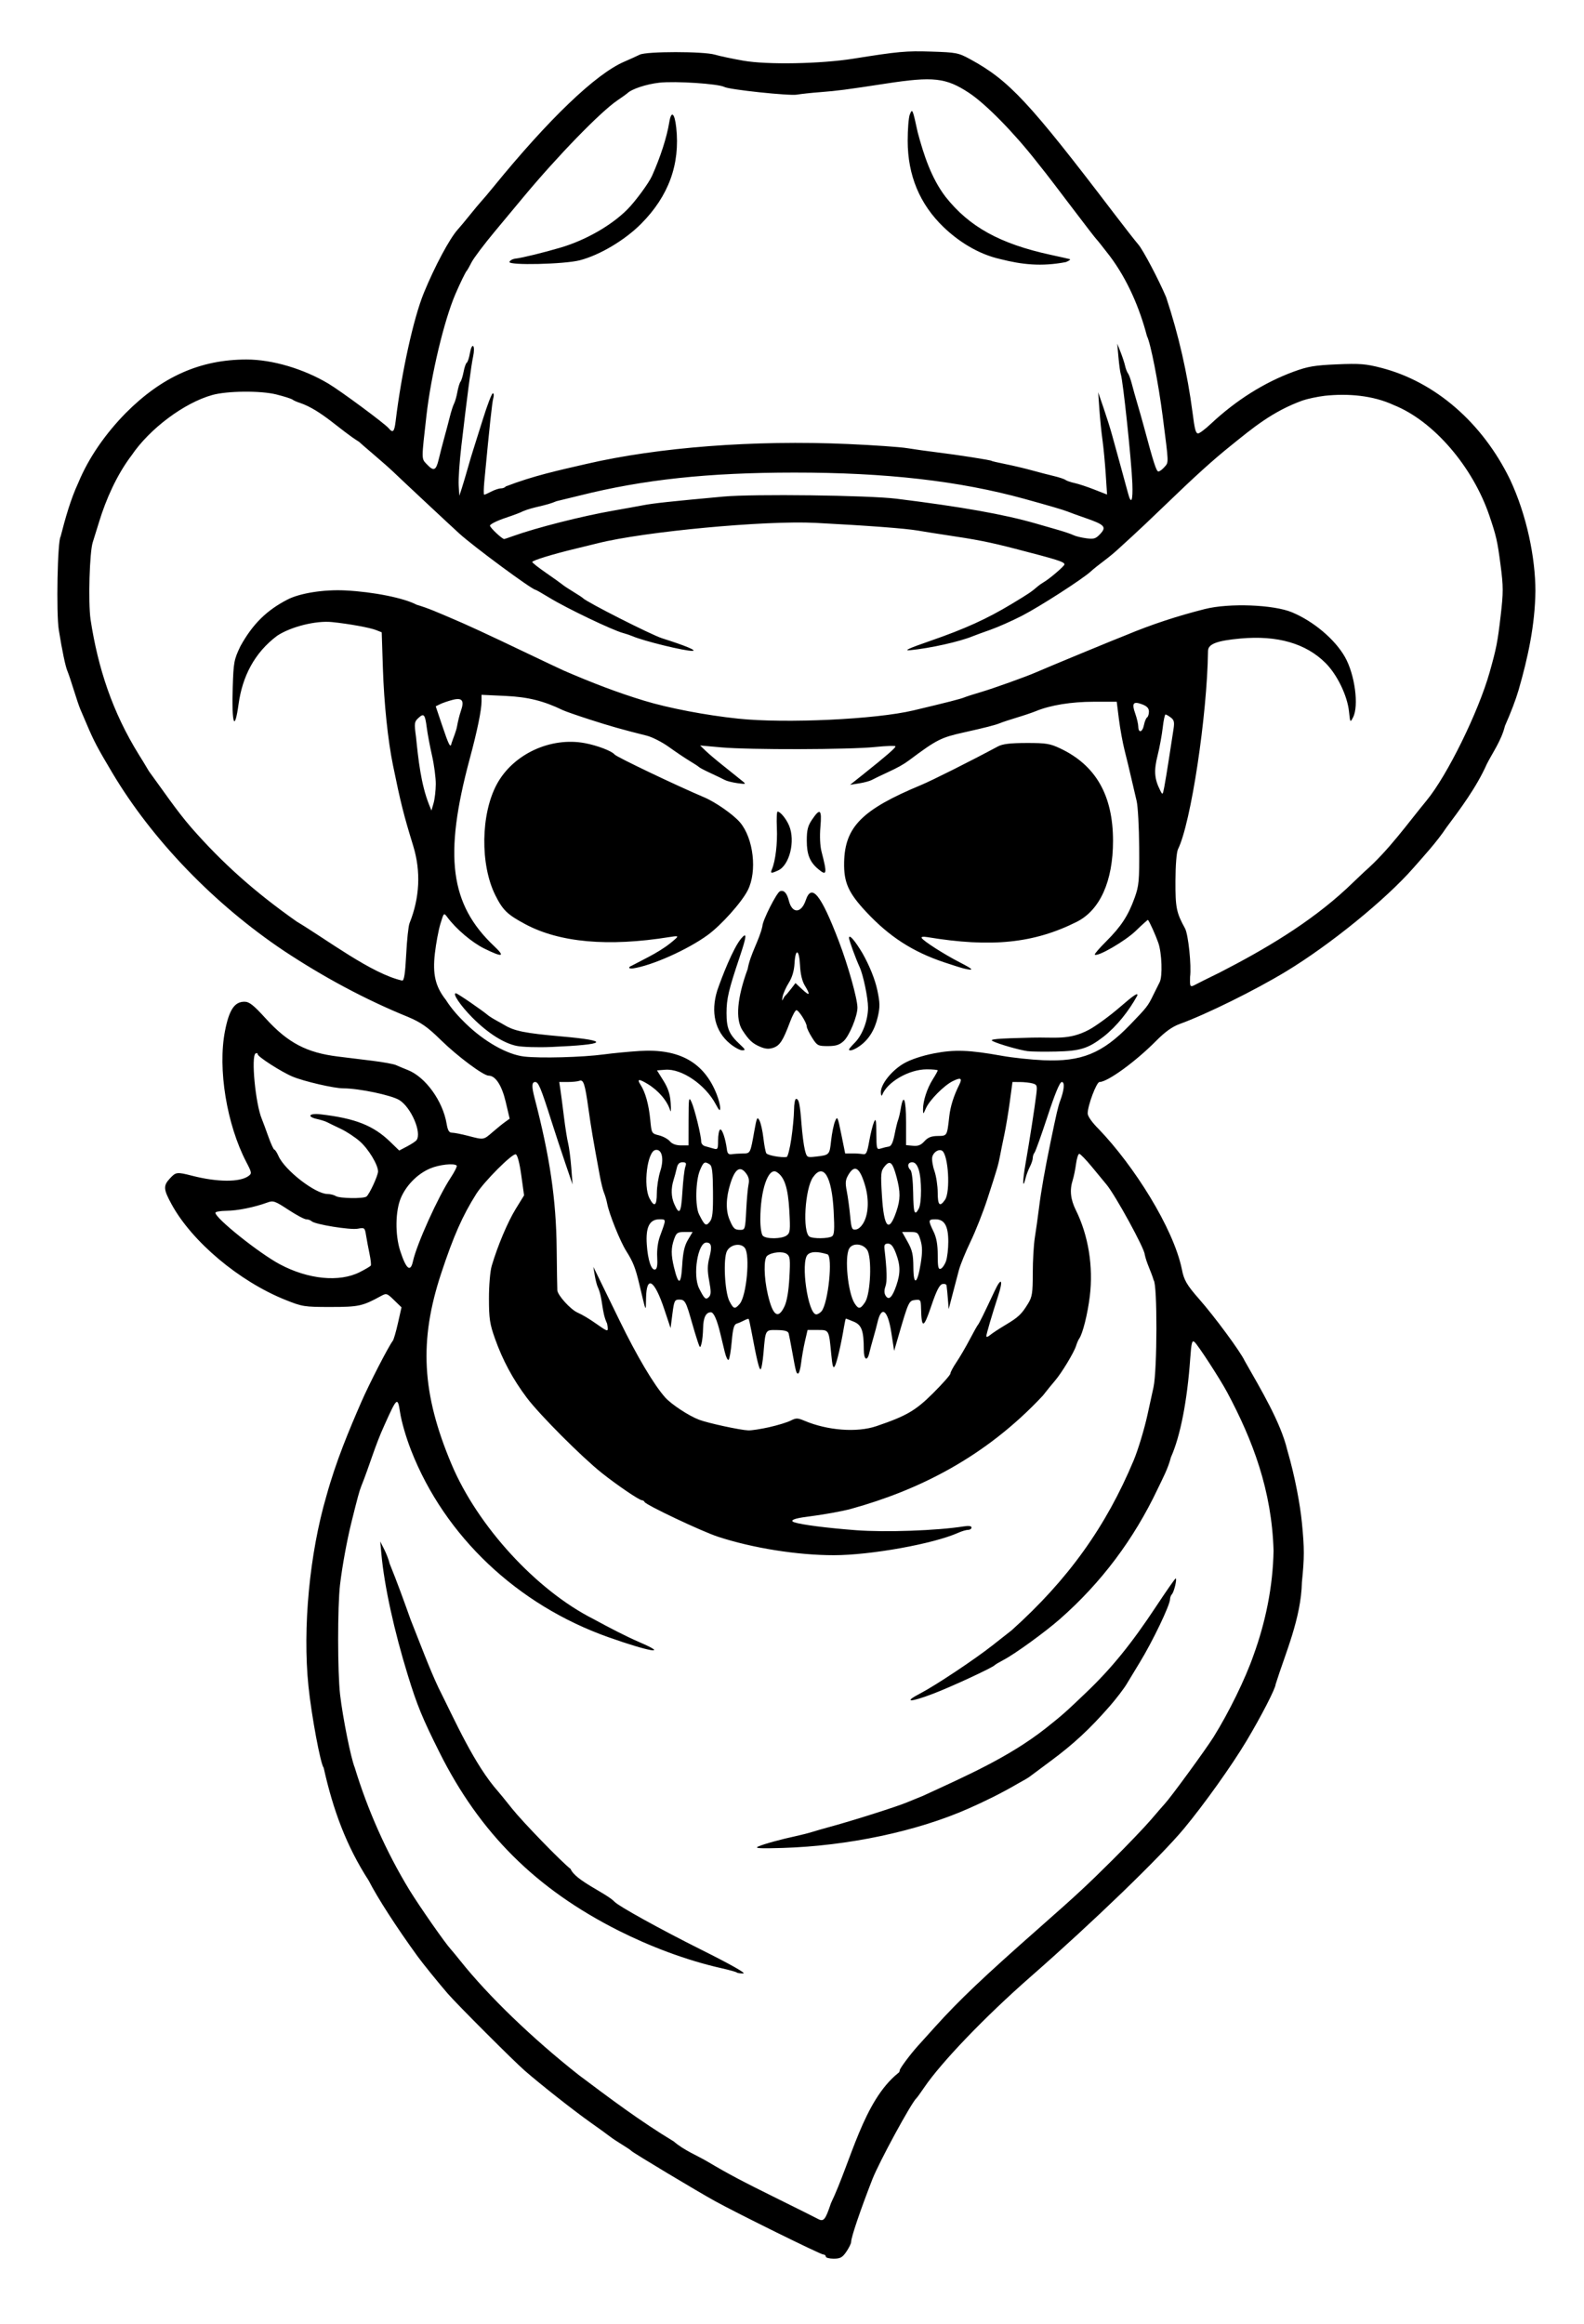 <?xml version="1.0" encoding="UTF-8" standalone="no"?>
<svg
   xmlns:dc="http://purl.org/dc/elements/1.1/"
   xmlns:cc="http://creativecommons.org/ns#"
   xmlns:rdf="http://www.w3.org/1999/02/22-rdf-syntax-ns#"
   xmlns:svg="http://www.w3.org/2000/svg"
   xmlns="http://www.w3.org/2000/svg"
   xmlns:sodipodi="http://sodipodi.sourceforge.net/DTD/sodipodi-0.dtd"
   xmlns:inkscape="http://www.inkscape.org/namespaces/inkscape"
   inkscape:version="1.0beta2 (2b71d25, 2019-12-03)"
   sodipodi:docname="cowboyskull.svg"
   viewBox="0 0 750 1100"
   height="1100"
   width="750"
   id="svg833"
   version="1.1">
  <title
     id="title865">Cowboy Skull</title>
  <defs
     id="defs837" />
  <sodipodi:namedview
     inkscape:current-layer="g841"
     inkscape:window-maximized="1"
     inkscape:window-y="656"
     inkscape:window-x="0"
     inkscape:cy="-320.40909"
     inkscape:cx="795.18182"
     inkscape:zoom="0.57894737"
     showgrid="false"
     id="namedview835"
     inkscape:window-height="855"
     inkscape:window-width="1440"
     inkscape:pageshadow="2"
     inkscape:pageopacity="0"
     guidetolerance="10"
     gridtolerance="10"
     objecttolerance="10"
     borderopacity="1"
     inkscape:document-rotation="0"
     bordercolor="#666666"
     pagecolor="#ffffff" />
  <g
     id="g841"
     inkscape:label="Image"
     inkscape:groupmode="layer">
    <path
       sodipodi:nodetypes="scccsccsscccscccccssssscsssssscssscsscccsscccsscccccccsscsscsssscsssssssccccssscccccccsssssccscccccssssccsccsccscsssccsccccsccsscscccccsccccsscssscsccccscsscsscsssscccccccssccsscccssccccsccccccsccssccscccccccscscccccccssscsscsscccsccccssscscssssccscsscssccccsscccsscccssscscssccscsccccsscccscccscccsscsscccccscscssscsssccsssssccccccssssssccccsccscscccssccsscssscccccccssccscscssccscccccccsccscccsscscccccsscssscsscsssscscssssccscccssscssssccssccsccccssccccscccsssccsscsscsscsscccssccsscsssccscsssccccsccccsscsscssccssccsccsccsccscscccsscscscccscscsscccscsssccsccccsssssccscccscscccsscsccccscccscscscscssssccsccscssscsccccscsscsccccccsccscssccccccscccccscsccssssscsccscssccsccssccsscscccccssssscsccccscssccsscccscssscsscsccccccsccsssccsccssscsscscsccccccccccccccccssssssccsscscsscsscccscsccccccscscccscscccccccccccssscssccsccsccsccsscsccccccssssccsccssscccccsscccsscsscccccsccccscccccscsscccccccssccccsccccccscssssscscccssssssscsccsscscssssccscccsscssccccsssssscccssssccsccccccsccsccccssscccssccccsccsccc"
       inkscape:connector-curvature="0"
       id="path845"
       d="m 391,1068.182 c 0,-0.55 -0.562,-1 -1.25,-1.001 -1.269,-8e-4 -40.258,-19.232 -51.253,-25.28 -8.107,-4.459 -38.872,-22.92 -39.497,-23.701 -0.275,-0.343 -2.3,-1.716 -4.5,-3.052 -2.2,-1.335 -4.675,-2.976 -5.5,-3.646 -0.825,-0.67 -5.1,-3.765 -9.5,-6.879 -7.886,-5.581 -23.192,-17.633 -31,-24.412 -5.233,-4.543 -32.068,-31.386 -36.529,-36.541 -4.25,-4.911 -11.849,-14.295 -14.227,-17.571 -10.022,-13.803 -18.977,-27.679 -23.181,-35.919 -10.56,-16.328 -16.857,-33.376 -21.313,-53.414 -1.439,-1.433 -5.782,-24.688 -7.205,-38.586 -2.817,-27.495 0.508,-62.736 8.491,-90 4.594,-16.642 10.77,-31.252 16.528,-44.5 3.715,-8.55 12.892,-26.38 14.926,-29 0.427,-0.55 1.526,-4.337 2.443,-8.416 l 1.667,-7.416 -3.513,-3.412 c -3.394,-3.296 -3.608,-3.36 -6.3,-1.888 -8.657,4.734 -10.506,5.133 -23.787,5.133 -12.469,0 -13.347,-0.139 -21.5,-3.415 -21.762,-8.743 -44.087,-27.509 -53.75,-45.182 -3.896,-7.126 -4.005,-8.796 -0.798,-12.257 2.838,-3.062 3.291,-3.115 10.588,-1.25 11.963,3.058 22.531,3.101 26.622,0.11 1.631,-1.193 1.564,-1.617 -1.053,-6.64 -9.277,-17.81 -13.562,-44.088 -10.097,-61.926 1.963,-10.104 4.504,-13.94 9.238,-13.94 2.283,0 4.285,1.582 10.136,8.01 10.416,11.443 19.319,16.124 34.115,17.938 4.125,0.506 11.55,1.419 16.5,2.03 4.95,0.611 9.9,1.521 11,2.022 1.1,0.501 3.638,1.563 5.64,2.359 8.341,3.318 16.521,14.654 18.323,25.392 0.541,3.224 1.163,4.25 2.576,4.25 1.025,0 4.455,0.675 7.622,1.5 7.474,1.947 7.226,1.985 11.559,-1.773 2.046,-1.775 4.706,-3.931 5.91,-4.792 l 2.19,-1.565 -1.866,-7.923 c -1.849,-7.851 -4.837,-12.447 -8.091,-12.447 -2.479,0 -14.789,-9.177 -22.637,-16.875 -6.262,-6.143 -9.275,-8.264 -15.5,-10.912 C 172.747,473.078 152.932,462.336 134.5,450.137 101.512,428.074 72.128,397.623 53.236,365.924 46.124,353.99 44.42,350.751 41.006,342.682 c -1.163,-2.75 -2.513,-5.9 -2.999,-7 -0.486,-1.1 -1.857,-5.15 -3.047,-9 -1.189,-3.85 -2.552,-7.9 -3.027,-9 -0.955,-2.209 -2.495,-9.55 -4.092,-19.5 -1.279,-7.966 -0.608,-42.351 0.862,-44.192 2.183,-8.561 4.711,-17.584 8.361,-25.445 5.069,-12.247 13.137,-23.474 22.354,-32.911 17.25,-17.373 35.443,-25.452 57.318,-25.452 12.123,-2.9e-4 26.879,4.347 38.764,11.42 5.799,3.451 26.713,18.927 28.52,21.103 2.006,2.417 2.695,1.733 3.299,-3.274 2.761,-22.875 8.461,-48.806 13.355,-60.75 5.162,-12.599 12.253,-25.845 16.097,-30.067 0.968,-1.063 3.553,-4.164 5.745,-6.892 2.192,-2.727 4.66,-5.681 5.485,-6.563 0.825,-0.882 3.3,-3.814 5.5,-6.515 26.28,-32.27 48.519,-53.58 62,-59.41 2.75,-1.189 6.08,-2.7 7.399,-3.357 3.207,-1.596 30.259,-1.597 35.601,-0.001 2.2,0.657 8.275,1.944 13.5,2.859 11.265,1.973 36.559,1.509 52,-0.953 21.396,-3.412 25.025,-3.742 37,-3.358 11.873,0.38 12.801,0.565 18.5,3.677 18.28,9.983 27.77,20.157 67.701,72.58 5.027,6.6 10.353,13.409 11.835,15.132 2.221,2.581 9.622,16.621 13.109,24.868 5.899,17.757 10.11,36.269 12.488,54.5 1.032,8.162 1.522,9.999 2.661,9.983 0.663,-0.009 3.351,-2.03 5.974,-4.491 11.897,-11.16 25.304,-19.613 39.23,-24.735 6.74,-2.479 9.973,-3.026 20.527,-3.474 10.784,-0.458 13.706,-0.227 21,1.66 25.56,6.613 47.889,25.987 60.977,52.906 7.931,16.942 11.972,37.039 11.996,52.71 -0.206,16.144 -3.504,31.421 -7.984,46.941 -1.329,4.537 -3.598,10.498 -6.449,16.945 -1.677,6.897 -5.912,12.753 -8.567,18.021 -4.973,11.197 -12.808,21.568 -19.115,30.034 -4.586,6.91 -11.002,13.847 -15.696,19.201 -13.071,14.92 -39.378,36.303 -60.189,48.922 -14.737,8.936 -37.858,20.353 -50.5,24.935 -3.433,1.244 -6.88,3.714 -11,7.88 -9.799,9.909 -23.077,19.561 -26.909,19.561 -1.406,0 -5.591,11.125 -5.591,14.864 0,1.352 2.057,4.269 5.25,7.444 16.6,17.271 35.274,46.734 39.322,66.226 0.974,5.192 2.324,7.531 8.199,14.207 7.396,8.404 19.604,24.965 21.569,29.259 7.814,13.75 17.068,29.188 20.176,42.261 3.675,12.562 6.087,25.869 6.931,34.472 1.18,12.14 1.178,16.259 -0.01,28 -0.368,17.149 -7.908,33.865 -12.437,48.335 0,1.91 -6.853,15.23 -13.855,26.931 -6.976,11.657 -20.068,30.003 -29.557,41.418 -11.145,13.407 -43.16,44.325 -72.544,70.056 -21.519,18.844 -42.33,40.507 -50.541,52.609 -1.648,2.43 -3.252,4.642 -3.564,4.917 -2.417,2.132 -17.759,30.365 -20.922,38.5 C 407.256,1046.501 403,1059.065 403,1061.254 c 0,0.717 -1.012,2.791 -2.25,4.609 -1.872,2.749 -2.881,3.306 -6,3.312 -2.062,0 -3.75,-0.443 -3.75,-0.993 z m 2.436,-25.25 c 9.463,-19.705 15.329,-48.337 31.807,-61.583 0.416,-0.183 0.757,-0.783 0.757,-1.332 0,-0.84 4.978,-7.54 8.5,-11.44 0.55,-0.609 4.215,-4.673 8.144,-9.031 11.576,-12.841 22.988,-23.671 50.313,-47.748 16.891,-14.883 21.617,-19.267 33.545,-31.116 7.197,-7.15 15.542,-15.874 18.542,-19.387 3.001,-3.513 5.928,-6.888 6.504,-7.5 2.751,-2.919 19.503,-25.855 23.09,-31.613 7.24,-11.622 14.997,-27.48 18.833,-38.5 5.752,-15.764 9.24,-32.699 9.536,-49.67 -0.828,-28.514 -9.844,-52.273 -21.9,-74.833 -3.383,-6.358 -13.945,-22.618 -15.564,-23.962 -1.117,-0.927 -1.465,0.424 -1.976,7.67 -1.429,20.257 -4.678,36.912 -9.159,46.946 -1.356,5.391 -4.077,10.358 -6.205,14.849 -11.345,23.979 -26.795,44.548 -46.374,61.741 -7.009,6.155 -21.232,16.467 -26.588,19.277 -2.057,1.08 -3.966,2.214 -4.241,2.521 -1.093,1.221 -20.446,10.196 -29.139,13.513 -10.974,4.188 -14.371,4.159 -6.27,-0.053 7.286,-3.788 25.894,-16.16 34.403,-22.875 3.572,-2.819 7.622,-6.004 9,-7.079 26.694,-23.938 44.707,-49.105 57.828,-80.546 2.094,-5.064 5.003,-14.69 6.496,-21.5 0.844,-3.85 2.124,-9.7 2.843,-13 1.791,-8.216 1.861,-48.87 0.087,-50.648 -1.181,-4.109 -3.354,-8.007 -4.25,-12.243 0,-2.67 -13.897,-28.061 -18.122,-33.109 -0.921,-1.1 -3.986,-4.812 -6.812,-8.25 -2.826,-3.438 -5.545,-6.25 -6.041,-6.25 -0.496,0 -1.188,2.138 -1.537,4.75 -0.349,2.612 -1.052,6.055 -1.561,7.649 -1.52,4.758 -1.067,9.131 1.474,14.258 5.923,11.947 8.314,26.681 6.608,40.713 -1.026,8.44 -3.379,17.84 -5.038,20.129 -0.399,0.55 -1.048,2.052 -1.443,3.339 -0.973,3.169 -6.909,12.986 -10.035,16.595 -1.398,1.614 -3.958,4.764 -5.69,7 -27.346,29.25 -58.959,44.799 -90.802,53.618 -4.221,1.167 -13.43,2.815 -21.199,3.794 -5.884,0.742 -8.124,1.756 -5.695,2.579 3.398,1.152 15.547,2.708 29.206,3.743 13.965,1.057 38.263,0.201 50.937,-1.796 2.435,-0.384 3.75,-0.202 3.75,0.519 0,0.61 -0.719,1.109 -1.599,1.109 -0.879,0 -3.017,0.633 -4.75,1.407 -11.728,5.238 -41.497,10.593 -58.885,10.593 -17.255,0 -38.353,-3.363 -54.766,-8.73 -7.71,-2.521 -34.238,-15.073 -34.833,-16.482 -0.183,-0.434 -0.714,-0.788 -1.179,-0.788 -1.258,0 -11.79,-7.151 -19.086,-12.959 -9.498,-7.561 -29.427,-27.545 -35.442,-35.541 -6.603,-8.779 -11.42,-17.719 -15.084,-28 -2.472,-6.937 -2.853,-9.462 -2.863,-19 -0.007,-6.259 0.56,-12.939 1.316,-15.5 2.789,-9.448 7.556,-20.745 11.359,-26.92 l 3.954,-6.42 -1.32,-9.497 c -0.811,-5.83 -1.815,-9.662 -2.602,-9.924 -1.635,-0.544 -14.999,12.839 -18.734,18.761 -6.514,10.327 -10.739,19.889 -16.567,37.5 -10.592,32.003 -9.24,56.988 4.9,90.5 12.35,29.27 40.186,59.608 67.183,73.222 7.407,4.034 15.177,8.097 22,11.05 14.005,6.038 4.691,4.496 -15,-2.484 -43.063,-15.264 -77.403,-47.76 -93.299,-88.288 -2.446,-6.236 -4.582,-13.596 -5.304,-18.272 -1.125,-7.287 -1.441,-7.025 -7.333,6.092 -4.536,9.851 -7.06,19.199 -11.076,29.18 -0.809,1.98 -1.728,5.369 -4.61,17 -2.122,8.563 -4.353,20.791 -5.383,29.5 -1.205,10.188 -1.186,41.558 0.032,52 1.283,11 5.154,30.273 6.93,34.5 6.019,19.792 14.79,39.742 25.909,58 4.975,8.071 17,25.286 19.619,28.085 0.559,0.597 2.591,3.061 4.516,5.475 13.258,16.629 34.074,36.693 56,53.975 14.765,11.082 29.145,21.896 45,31.466 4.91,4.237 11.062,6.642 15.825,9.45 10.194,6.036 16.228,9.231 34.175,18.094 9.075,4.482 17.175,8.528 18,8.992 2.973,1.672 3.711,0.836 6.436,-7.289 z M 348.858,933.707 c -0.261,-0.261 -3.374,-1.138 -6.917,-1.949 -17.569,-3.918 -34.828,-10.718 -49.008,-17.843 -39.196,-19.756 -65.775,-46.216 -84.918,-84.54 -8.066,-16.149 -10.495,-22.066 -14.857,-36.194 -6.554,-21.229 -11.184,-42.411 -12.569,-57.5 l -0.551,-6 1.907,3.778 c 1.049,2.078 2.2,5.11 2.558,6.739 3.494,8.588 6.879,17.934 9.918,26.484 4.326,10.825 8.846,23.03 13.174,32.192 7.894,15.681 16.981,36.484 28.391,49.308 0.287,0.275 3.215,3.875 6.507,8 5.07,6.353 23.397,25.231 27.682,28.515 2.19,5.497 16.967,11.487 20.824,15.551 1.763,1.994 21.833,13.089 41,22.665 14.067,7.029 21.532,11.247 19.917,11.256 -1.421,0.007 -2.797,-0.2 -3.059,-0.462 z M 359,874.076 c 2.675,-1.184 10.696,-3.398 17.948,-4.954 2.446,-0.525 5.821,-1.387 7.5,-1.915 1.679,-0.528 5.752,-1.697 9.052,-2.597 10.833,-2.955 31.67,-9.587 36,-11.457 1.1,-0.475 4.475,-1.851 7.5,-3.057 20.176,-9.326 40.518,-18.158 57.971,-31.858 8.203,-6.523 9.315,-7.505 19.316,-17.056 11.991,-11.451 21.416,-23.049 33.115,-40.75 4.816,-7.287 8.982,-13.25 9.257,-13.25 0.762,0 -0.746,6.369 -1.764,7.45 -0.492,0.522 -0.895,1.579 -0.895,2.349 0,2.79 -8.223,19.948 -14.397,30.043 -2.806,4.588 -5.56,9.132 -6.119,10.098 -1.161,2.006 -5.04,7.085 -7.984,10.454 -9.542,10.92 -17.172,17.999 -28.143,26.112 -4.871,3.602 -9.333,6.924 -9.914,7.381 -0.581,0.457 -3.055,1.907 -5.497,3.222 -7.918,4.637 -16.004,8.561 -23.251,11.754 -24.333,10.805 -57.162,17.771 -88.195,18.713 -10.787,0.328 -13.426,0.171 -11.5,-0.681 z m 5.303,-198.517 c 3.959,-0.892 8.494,-2.284 10.078,-3.093 2.547,-1.301 3.299,-1.294 6.5,0.063 10.945,4.638 24.928,5.683 34.12,2.551 14.223,-4.847 18.489,-7.327 26.75,-15.546 4.537,-4.515 8.25,-8.723 8.25,-9.35 0,-0.628 1.275,-3.022 2.833,-5.321 1.558,-2.299 4.371,-7.105 6.25,-10.68 1.879,-3.575 3.642,-6.725 3.918,-7 0.533,-0.532 2.955,-5.438 7.898,-16 3.215,-6.87 4.232,-5.552 1.71,2.215 -2.906,8.951 -5.609,18.159 -5.609,19.108 0,0.543 0.787,0.317 1.75,-0.501 0.963,-0.818 4.225,-2.967 7.25,-4.774 6.233,-3.724 7.654,-5.064 10.782,-10.166 1.93,-3.147 2.218,-5.019 2.218,-14.385 0,-5.922 0.442,-13.519 0.982,-16.882 0.54,-3.363 1.43,-9.715 1.979,-14.115 0.996,-7.992 2.719,-17.8 5.445,-31 2.808,-13.594 3.605,-17.026 4.533,-19.5 1.96,-5.23 2.297,-9 0.803,-9 -0.947,0 -3.19,5.396 -6.754,16.25 -2.935,8.938 -5.707,16.677 -6.161,17.2 -0.454,0.522 -0.828,1.647 -0.831,2.5 -0.003,0.853 -0.609,2.705 -1.346,4.117 -0.737,1.412 -1.656,3.827 -2.042,5.368 -1.495,5.955 -1.494,1.508 4.9e-4,-7 1.851,-10.538 4.263,-26.054 5.056,-32.539 0.516,-4.216 0.365,-4.657 -1.8,-5.236 -1.3,-0.348 -3.963,-0.639 -5.919,-0.646 l -3.556,-0.014 -1.247,9.25 c -0.686,5.088 -1.869,12.175 -2.629,15.75 -0.76,3.575 -1.673,8.075 -2.029,10 -0.766,4.146 -1.326,6.052 -6.022,20.5 -1.966,6.05 -5.523,15.05 -7.903,20 -2.381,4.95 -4.865,11.025 -5.522,13.5 -0.657,2.475 -1.604,6.075 -2.105,8 -0.501,1.925 -1.325,5.075 -1.831,7 l -0.919,3.5 -0.232,-3 c -0.313,-4.046 -0.572,-6.765 -0.778,-8.156 -0.094,-0.636 -1.013,-0.936 -2.043,-0.667 -1.347,0.352 -2.817,3.3 -5.24,10.508 -3.551,10.563 -4.563,10.774 -4.789,0.999 -0.095,-4.097 -0.239,-4.3 -2.843,-4 -2.924,0.337 -3.116,0.76 -8.039,17.696 l -1.854,6.38 -1.358,-8.729 c -1.688,-10.85 -4.698,-12.921 -6.585,-4.531 -0.309,1.375 -1.152,4.525 -1.874,7 -0.721,2.475 -1.598,5.737 -1.948,7.25 -0.973,4.205 -2.597,3.272 -2.609,-1.5 -0.023,-9.028 -0.986,-11.722 -4.749,-13.294 -1.916,-0.801 -3.595,-1.456 -3.73,-1.456 -0.135,0 -0.526,1.688 -0.867,3.75 -1.388,8.38 -3.385,16.967 -4.343,18.679 -0.794,1.419 -1.172,0.2 -1.723,-5.556 -1.122,-11.717 -0.994,-11.489 -6.454,-11.489 h -4.757 l -1.225,5.271 c -0.674,2.899 -1.494,7.537 -1.822,10.308 -0.328,2.77 -0.975,5.037 -1.438,5.037 -0.88,0 -1.004,-0.467 -2.91,-11 -0.647,-3.575 -1.35,-7.175 -1.562,-8 -0.275,-1.069 -1.823,-1.521 -5.386,-1.573 -5.765,-0.084 -5.565,-0.416 -6.528,10.823 -0.366,4.263 -0.997,7.75 -1.403,7.75 -0.689,0 -1.796,-4.63 -4.304,-18 -0.567,-3.025 -1.158,-5.644 -1.312,-5.819 -0.154,-0.176 -1.112,0.129 -2.128,0.677 -1.016,0.548 -2.602,1.227 -3.523,1.51 -1.304,0.399 -1.832,2.305 -2.381,8.595 -0.388,4.445 -1.059,8.3 -1.491,8.568 -0.432,0.267 -1.245,-1.43 -1.806,-3.772 -0.561,-2.342 -1.509,-6.283 -2.107,-8.758 -1.582,-6.553 -3.119,-10 -4.46,-10 -2.347,0 -3.581,2.499 -3.678,7.45 -0.055,2.777 -0.397,6.11 -0.761,7.405 -0.63,2.244 -0.715,2.196 -1.801,-1 -0.627,-1.846 -1.9,-6.055 -2.83,-9.355 -2.687,-9.538 -3.225,-10.5 -5.871,-10.5 -2.216,0 -2.472,0.529 -3.271,6.75 l -0.867,6.75 -3,-8.995 c -4.657,-13.962 -8.41,-16.226 -8.615,-5.196 -0.126,6.8 0.154,7.389 -3.234,-6.809 -1.807,-7.575 -2.923,-10.387 -6.151,-15.5 -2.861,-4.532 -8.012,-17.31 -8.989,-22.298 -0.345,-1.761 -1.022,-4.101 -1.505,-5.201 -0.483,-1.1 -1.379,-4.7 -1.991,-8 -3.192,-17.208 -4.15,-22.857 -5.425,-32 -1.637,-11.737 -2.322,-13.817 -4.3,-13.057 -0.799,0.307 -3.265,0.557 -5.48,0.557 h -4.028 l 0.563,3.75 c 0.31,2.062 1.059,7.8 1.666,12.75 0.607,4.95 1.496,10.575 1.977,12.5 0.48,1.925 1.149,7.1 1.487,11.5 l 0.614,8 -3.413,-10 c -1.877,-5.5 -4.841,-14.5 -6.587,-20 -4.964,-15.639 -6.151,-18.5 -7.671,-18.5 -1.668,0 -1.757,2.011 -0.329,7.5 7.3,28.073 10.232,48.081 10.479,71.5 0.102,9.625 0.24,18.443 0.309,19.597 0.137,2.324 6.156,8.994 9.488,10.515 2.716,1.24 5.397,2.842 9.156,5.475 5.647,3.954 5.668,3.953 4.913,-0.238 -2.713,-5.666 -1.882,-11.827 -4.43,-17.348 -0.407,-0.825 -1.041,-3.3 -1.409,-5.5 l -0.668,-4 1.965,4 c 1.081,2.2 5.802,11.875 10.491,21.5 8.147,16.722 16.197,30.29 21.527,36.281 2.948,3.314 11.204,8.748 16.089,10.59 4.327,1.632 19.506,4.913 23.303,5.038 1.541,0.051 6.041,-0.638 10,-1.53 z m 7.118,-57.128 c 1.17,-2.45 1.981,-7.181 2.339,-13.651 0.482,-8.72 0.336,-10.056 -1.229,-11.2 -1.87,-1.368 -7.053,-0.885 -9.28,0.865 -1.721,1.352 -1.58,10.191 0.292,18.262 2.362,10.184 4.876,12.011 7.879,5.725 z m 17.581,2.248 c 3.169,-3.818 5.443,-26.119 2.748,-26.942 -4.679,-1.43 -7.793,-1.369 -9.346,0.184 -3.428,3.428 0.159,28.261 4.082,28.261 0.698,0 1.83,-0.676 2.516,-1.502 z m -38.749,-3.48 c 3.217,-3.758 4.994,-22.93 2.448,-26.412 -1.887,-2.58 -6.8,-1.772 -8.481,1.395 -1.86,3.504 -1.086,19.423 1.154,23.755 1.956,3.782 2.583,3.944 4.88,1.262 z m 59.341,-0.767 c 2.637,-3.976 3.332,-21.188 0.999,-24.748 -2.053,-3.133 -7.009,-3.462 -8.558,-0.568 -2.224,4.156 -0.55,20.857 2.587,25.816 1.853,2.928 2.758,2.837 4.972,-0.5 z m -73.793,-10.047 c -0.911,-4.896 -0.889,-7.335 0.1,-11.194 1.322,-5.157 0.943,-7.01 -1.434,-7.01 -4.098,0 -6.558,15.507 -3.446,21.715 2.498,4.982 3.143,5.549 4.625,4.067 1.063,-1.063 1.093,-2.529 0.154,-7.579 z m 88.626,2.056 c 1.983,-5.82 1.919,-9.573 -0.26,-15.26 -1.237,-3.229 -2.281,-4.5 -3.696,-4.5 -1.513,0 -1.905,0.581 -1.683,2.5 1.171,10.162 1.306,15.292 0.466,17.705 -0.657,1.886 -0.625,3.347 0.098,4.492 1.488,2.357 3.137,0.753 5.076,-4.937 z m -98.711,-21.513 2.216,-3.747 h -3.765 c -3.357,0 -3.896,0.36 -4.966,3.321 -1.502,4.153 -1.516,7.503 -0.057,13.486 2.109,8.648 3.305,8.37 3.856,-0.897 0.371,-6.247 1.071,-9.383 2.716,-12.163 z m 110.259,10.958 c 0.803,-5.066 0.776,-7.802 -0.107,-10.75 -1.108,-3.697 -1.43,-3.954 -4.956,-3.954 h -3.771 l 2.641,4.725 c 2.16,3.864 2.648,6.044 2.68,11.963 0.049,9.125 1.92,8.068 3.514,-1.984 z m -265.652,4.304 c 2.653,-1.34 5.011,-2.739 5.241,-3.111 0.23,-0.371 -0.039,-2.863 -0.597,-5.536 -0.558,-2.673 -1.293,-6.586 -1.633,-8.695 -0.6,-3.72 -0.719,-3.816 -3.941,-3.211 -3.575,0.671 -20.275,-2.038 -21.842,-3.542 -0.522,-0.502 -1.669,-0.912 -2.547,-0.912 -0.878,0 -4.701,-2.039 -8.494,-4.53 -6.351,-4.172 -7.139,-4.441 -9.953,-3.407 -6.067,2.231 -14.16,3.866 -19.306,3.901 -2.888,0.02 -5.25,0.443 -5.25,0.94 0,2.615 20.654,19.129 30.5,24.385 13.391,7.149 28.155,8.601 37.823,3.718 z m 140.85,-7.105 c -0.2,-3.323 0.31,-7.167 1.316,-9.915 3.026,-8.263 3.034,-7.988 -0.258,-7.988 -4.69,0 -6.55,3.684 -5.994,11.876 0.511,7.529 2.188,12.483 4.018,11.87 0.844,-0.283 1.139,-2.159 0.917,-5.844 z m 136.757,1.868 C 448.519,595.264 449,591.126 449,587.755 c 0,-7.436 -1.797,-10.573 -6.057,-10.573 -3.488,0 -3.549,0.37 -0.943,5.764 1.417,2.932 2,6.186 2,11.156 0,5.674 0.274,6.912 1.43,6.468 0.787,-0.302 1.912,-1.93 2.5,-3.618 z m -252.395,0.068 c 1.774,-8.077 11.895,-30.489 17.847,-39.522 1.879,-2.851 3.161,-5.439 2.85,-5.75 -1.239,-1.239 -8.321,-0.457 -12.646,1.397 -5.872,2.517 -11.109,7.778 -13.729,13.791 -2.694,6.182 -2.851,17.586 -0.349,25.246 2.83,8.664 4.833,10.272 6.027,4.838 z m 176.932,-12.191 c 1.668,-1.219 1.791,-2.388 1.256,-11.848 -0.608,-10.728 -2.286,-15.859 -5.941,-18.164 -3.985,-2.514 -7.783,8.466 -7.783,22.497 0,3.697 0.514,6.982 1.2,7.668 1.622,1.622 8.977,1.523 11.268,-0.153 z m 21.437,0.433 c 1.129,-0.715 1.289,-3.077 0.816,-12.046 -0.866,-16.408 -4.821,-22.916 -9.734,-16.016 -3.868,5.432 -5.102,26.017 -1.69,28.186 1.651,1.05 8.887,0.965 10.608,-0.125 z m -40.584,-12.33 c 0.252,-5.088 0.744,-10.6 1.093,-12.25 0.461,-2.181 0.093,-3.682 -1.348,-5.5 -2.744,-3.462 -5.079,-1.817 -7.252,5.107 -2.102,6.7 -2.242,12.626 -0.403,17.021 1.797,4.291 2.415,4.872 5.186,4.872 2.157,0 2.287,-0.441 2.723,-9.25 z m 55.875,5.25 c 2.124,-4.354 2.238,-10.997 0.298,-17.391 -2.493,-8.218 -4.861,-9.645 -7.786,-4.692 -1.415,2.395 -1.553,3.781 -0.774,7.75 0.522,2.658 1.239,7.897 1.593,11.642 0.591,6.243 0.824,6.783 2.803,6.5 1.307,-0.187 2.832,-1.689 3.866,-3.808 z m -71.606,-13.95 c -0.072,-9.616 -0.401,-12.319 -1.591,-13.071 -2.382,-1.506 -2.876,-1.206 -4.572,2.771 -2.082,4.884 -2.34,17.119 -0.441,20.902 2.698,5.372 3.258,5.764 5.061,3.537 1.323,-1.634 1.616,-4.319 1.542,-14.139 z m 86.836,9.21 c 1.938,-5.689 1.963,-9.205 0.112,-16.159 -1.909,-7.174 -3.125,-8.282 -5.671,-5.165 -1.833,2.244 -1.934,3.343 -1.281,13.951 0.938,15.225 3.297,17.769 6.84,7.373 z m -99.968,-21.01 c 0.642,-1.864 0.415,-2.25 -1.323,-2.25 -1.476,0 -2.276,0.815 -2.699,2.75 -0.331,1.512 -1.015,4.055 -1.519,5.649 -1.26,3.981 -1.149,7.979 0.312,11.304 2.462,5.601 3.256,4.475 3.862,-5.484 0.326,-5.345 0.941,-10.731 1.367,-11.969 z m 110.569,19.699 c 1.436,-2.683 1.41,-14.095 -0.042,-18.495 -0.774,-2.346 -1.757,-3.454 -3.062,-3.454 -2.121,0 -2.548,1.975 -0.804,3.718 0.648,0.648 1.174,5.148 1.25,10.699 0.134,9.705 0.675,11.239 2.659,7.531 z M 311,564.797 c 0,-2.962 0.745,-7.692 1.655,-10.511 1.869,-5.788 0.758,-10.526 -2.328,-9.925 -3.865,0.752 -5.852,16.972 -2.802,22.871 2.283,4.416 3.474,3.581 3.474,-2.435 z m 136.443,3.163 c 2.65,-3.783 1.597,-21.399 -1.39,-23.245 -1.539,-0.951 -4.053,0.619 -4.622,2.887 -0.304,1.21 0.144,4.198 0.994,6.64 0.85,2.442 1.553,7.028 1.561,10.19 0.015,6.139 0.956,7.099 3.458,3.527 z M 173.5,566.417 c 1.381,-1.015 5.5,-9.927 5.5,-11.902 0,-3.14 -4.535,-10.634 -8.601,-14.212 -2.266,-1.994 -6.32,-4.665 -9.009,-5.936 -2.69,-1.27 -5.58,-2.674 -6.423,-3.12 -0.843,-0.446 -2.981,-1.128 -4.75,-1.517 -5.115,-1.124 -3.919,-2.883 1.533,-2.253 16.449,1.9 25.039,5.287 33.013,13.015 l 4.263,4.132 3.737,-1.961 c 2.056,-1.079 4.068,-2.415 4.472,-2.971 2.557,-3.513 -2.53,-15.408 -8.09,-18.918 -3.717,-2.346 -19.173,-5.591 -26.632,-5.591 -4.368,0 -18.574,-3.292 -24.014,-5.565 C 133.253,507.425 122,500.206 122,499.033 c 0,-0.533 -0.45,-0.691 -1,-0.351 -2.185,1.35 -0.031,23.867 2.965,31 0.462,1.1 1.839,4.812 3.06,8.25 1.221,3.438 2.505,6.25 2.854,6.25 0.349,0 1.244,1.379 1.99,3.064 2.971,6.713 17.375,17.885 23.132,17.942 1.375,0.014 3.175,0.461 4,0.994 1.75,1.131 13.032,1.313 14.5,0.235 z m 201.168,-27.305 c 0.686,-4.637 1.267,-10.793 1.29,-13.68 0.023,-2.888 0.462,-5.25 0.975,-5.25 1.331,0 1.837,2.358 2.575,12 0.358,4.675 1.071,10.144 1.584,12.153 0.919,3.596 0.999,3.646 5.171,3.168 6.488,-0.743 6.52,-0.776 7.244,-7.506 0.374,-3.473 1.207,-7.599 1.851,-9.169 1.108,-2.701 1.27,-2.367 2.996,6.173 l 1.825,9.027 3.161,-0.039 c 1.738,-0.021 4.04,0.126 5.114,0.327 1.686,0.316 2.111,-0.521 3.113,-6.134 0.638,-3.575 1.643,-7.625 2.233,-9 0.891,-2.075 1.085,-1.173 1.137,5.317 0.061,7.502 0.149,7.79 2.187,7.143 1.168,-0.371 2.856,-0.779 3.75,-0.908 1.112,-0.16 1.961,-1.944 2.684,-5.643 0.582,-2.975 1.334,-6.084 1.672,-6.909 0.338,-0.825 0.891,-3.172 1.231,-5.215 1.295,-7.8 2.539,-4.813 2.539,6.093 v 10.996 l 3.25,0.313 c 2.433,0.235 3.804,-0.303 5.453,-2.136 1.634,-1.816 3.26,-2.463 6.29,-2.5 4.507,-0.056 4.416,0.097 5.473,-9.242 0.549,-4.852 2.089,-9.736 4.747,-15.057 1.544,-3.09 0.683,-3.545 -3.118,-1.649 -4.188,2.089 -11.016,9.01 -12.698,12.87 -1.272,2.92 -1.32,2.939 -1.353,0.528 -0.052,-3.878 1.902,-9.955 4.549,-14.148 1.324,-2.097 2.407,-4.046 2.407,-4.332 0,-0.286 -2.362,-0.515 -5.25,-0.51 -8.317,0.015 -18.598,5.919 -21.033,12.077 -0.311,0.786 -0.594,0.259 -0.638,-1.187 -0.116,-3.826 5.165,-10.428 11.014,-13.768 3.129,-1.787 8.61,-3.603 14.089,-4.667 9.814,-1.906 16.642,-1.662 32.317,1.154 4.95,0.889 13.741,1.826 19.536,2.082 18.019,0.795 27.96,-3.263 40.964,-16.722 8.104,-8.387 8.504,-8.9 11.067,-14.171 1.152,-2.369 2.508,-5.088 3.013,-6.043 1.431,-2.702 1.055,-13.79 -0.632,-18.634 -1.244,-3.573 -4.074,-9.855 -4.893,-10.863 -0.104,-0.129 -2.711,2.208 -5.793,5.193 -4.997,4.84 -18.169,12.468 -19.401,11.236 -0.241,-0.241 2.215,-3.083 5.457,-6.316 7.043,-7.024 10.382,-12.148 13.419,-20.59 2.046,-5.687 2.251,-7.964 2.148,-23.789 -0.063,-9.625 -0.602,-19.525 -1.199,-22 -0.597,-2.475 -1.753,-7.425 -2.57,-11 -0.816,-3.575 -2.227,-9.425 -3.136,-13 -0.908,-3.575 -2.118,-10.213 -2.688,-14.75 l -1.036,-8.25 h -10.923 c -10.528,0 -20.483,1.616 -27.334,4.437 -1.65,0.679 -5.7,2.047 -9,3.039 -3.3,0.992 -6.9,2.183 -8,2.646 -2.1,0.884 -6.998,2.143 -17,4.368 -11.037,2.456 -12.92,3.411 -26.055,13.222 -2.627,1.962 -5.339,3.476 -10.445,5.828 -3.025,1.394 -6.268,2.959 -7.206,3.478 -0.938,0.519 -3.638,1.249 -6,1.622 L 402.5,371.502 409,366.324 c 10.486,-8.352 15,-12.268 15,-13.013 0,-0.384 -4.388,-0.247 -9.75,0.305 -12.223,1.257 -59.414,1.366 -72.75,0.168 l -10,-0.898 2.5,2.419 c 1.375,1.33 4.75,4.209 7.5,6.396 2.75,2.187 5.675,4.532 6.5,5.21 0.825,0.678 2.4,1.947 3.5,2.82 1.888,1.498 1.76,1.554 -2.294,1 -2.362,-0.323 -5.062,-1 -6,-1.506 -0.938,-0.505 -3.956,-1.959 -6.706,-3.23 -2.75,-1.271 -5.225,-2.561 -5.5,-2.866 -0.275,-0.305 -2.3,-1.635 -4.5,-2.956 -2.2,-1.321 -6.603,-4.281 -9.785,-6.577 -3.182,-2.296 -7.907,-4.706 -10.5,-5.355 C 294.525,345.318 288.797,343.694 279,340.527 c -5.775,-1.867 -11.4,-3.829 -12.5,-4.36 -9.135,-4.414 -16.525,-6.242 -27.25,-6.741 L 228,328.903 v 3.063 c 0,4.143 -2.006,13.916 -5.587,27.216 -12.385,45.999 -9.389,68.939 11.587,88.722 5.369,5.064 4.011,5.393 -4.654,1.128 -5.859,-2.885 -13.324,-9.201 -17.523,-14.83 -1.669,-2.237 -1.685,-2.222 -3.3,3.116 -0.893,2.95 -2.068,9.234 -2.611,13.965 -1.142,9.94 0.229,15.741 5.209,22.043 2.741,4.387 6.379,8.252 9.398,11.192 8.843,8.585 19.6,14.661 27.637,15.608 7.582,0.894 27.725,0.353 37.844,-1.017 4.125,-0.558 11.656,-1.281 16.737,-1.607 18.894,-1.21 30.629,5.35 36.58,20.45 0.926,2.349 1.683,5.267 1.683,6.485 0,1.732 -0.464,1.347 -2.129,-1.77 -4.963,-9.29 -16.123,-16.897 -23.898,-16.29 l -3.898,0.304 3.049,4.886 c 2.209,3.54 3.154,6.432 3.43,10.5 0.21,3.088 0.12,4.733 -0.2,3.656 -1.34,-4.517 -5.512,-9.448 -10.641,-12.575 -4.239,-2.585 -5.278,-2.479 -3.426,0.349 2.271,3.465 3.919,9.421 4.602,16.626 0.603,6.363 0.653,6.451 4.111,7.301 1.925,0.473 4.247,1.737 5.16,2.809 1.075,1.262 2.926,1.949 5.25,1.949 H 326 l 0.023,-11.75 c 0.021,-10.763 0.138,-11.498 1.396,-8.75 1.475,3.221 4.588,15.91 4.584,18.683 -10e-4,0.925 0.785,1.902 1.747,2.171 0.963,0.268 2.763,0.779 4,1.135 2.096,0.603 2.25,0.339 2.25,-3.862 0,-2.48 0.429,-4.774 0.953,-5.098 0.918,-0.568 2.573,4.282 3.231,9.471 0.236,1.861 0.828,2.42 2.317,2.187 1.1,-0.172 3.446,-0.329 5.214,-0.35 3.603,-0.042 3.539,0.082 5.434,-10.595 1.155,-6.506 1.409,-7.023 2.455,-5 0.642,1.241 1.478,4.986 1.858,8.322 0.38,3.336 1,6.565 1.378,7.176 0.605,0.978 7.009,2.151 9.62,1.762 0.528,-0.079 1.521,-3.937 2.208,-8.573 z M 486.5,497.572 c -4.076,-0.582 -13.458,-3.279 -16.41,-4.716 -1.955,-0.952 1.541,-1.269 18.5,-1.678 10.964,-0.28 17.475,1.309 26.91,-3.674 3.3,-1.743 9.981,-6.62 14.847,-10.838 6.557,-5.685 8.658,-7.063 8.118,-5.327 -4.024,7.295 -9.703,14.471 -15.982,19.411 -7.241,5.579 -11.036,6.764 -22.482,7.018 -5.775,0.128 -11.85,0.04 -13.5,-0.196 z m -140.875,-3.548 c -7.052,-5.813 -9.212,-14.838 -6.019,-25.154 2.078,-6.058 7.458,-20.073 11.394,-24.688 2.767,-3.191 2.576,-1.137 -0.844,9.038 C 344.968,468.658 344,472.799 344,479.555 c 0,7.268 1.208,10.08 6.39,14.877 2.571,2.38 2.708,2.75 1.018,2.75 -1.074,0 -3.676,-1.421 -5.783,-3.158 z m 14.34,1.501 c -3.647,-1.533 -5.362,-3.127 -8.438,-7.843 -3.391,-5.198 -2.519,-15.362 2.487,-29 1.288,-7.222 5.558,-13.721 6.986,-20.315 0,-2.529 6.732,-15.868 8.315,-16.475 1.843,-0.707 3.281,0.834 4.203,4.505 1.554,6.193 5.877,6.041 8.004,-0.281 2.762,-8.207 7.221,-2.649 15.7,19.567 4.355,11.411 8.744,27.07 8.766,31.275 0.021,3.994 -3.816,13.336 -6.498,15.822 -2.01,1.863 -3.703,2.403 -7.529,2.403 -4.667,0 -5.073,-0.217 -7.448,-3.98 -1.382,-2.189 -2.514,-4.552 -2.516,-5.25 -0.005,-1.798 -3.779,-7.77 -4.91,-7.77 -0.519,0 -1.883,2.512 -3.031,5.581 -3.293,8.803 -4.791,11.131 -7.845,12.195 -2.095,0.73 -3.75,0.616 -6.245,-0.434 z m 11.969,-24.343 c 0.349,-0.275 1.554,-1.699 2.677,-3.165 l 2.042,-2.665 3.173,2.966 c 3.626,3.388 4.03,2.782 1.219,-1.829 -1.25,-2.05 -2.054,-5.452 -2.246,-9.5 -0.365,-7.69 -2.182,-8.351 -2.605,-0.948 -0.201,3.524 -1.129,6.663 -2.71,9.167 -1.322,2.095 -2.65,5.083 -2.95,6.641 -0.3,1.558 -0.251,2.158 0.11,1.333 0.361,-0.825 0.941,-1.725 1.29,-2 z M 402,496.759 c 0,-0.233 1.255,-1.695 2.79,-3.25 C 408.369,489.882 411,482.88 411,476.979 c 0,-4.614 -2.267,-15.486 -4.023,-19.297 C 405.135,453.685 402,445.081 402,444.022 c 0,-2.007 2.72,1.082 6.413,7.281 3.136,5.589 5.824,11.958 7.001,17.47 1.249,5.939 1.281,7.945 0.198,12.604 -1.434,6.167 -4.251,10.699 -8.556,13.765 C 404.425,497.015 402,497.791 402,496.759 Z m -157.364,-1.665 c -6.179,-1.266 -13.764,-6.112 -21.025,-13.432 -5.579,-5.624 -9.541,-11.481 -7.766,-11.481 0.755,0 12.472,8.047 15.655,10.751 2.338,1.635 5.072,2.919 7.296,4.263 4.757,2.882 9.79,3.89 27.048,5.416 23.473,2.077 21.754,3.846 -4.844,4.986 -6.325,0.271 -13.689,0.044 -16.364,-0.504 z M 299,457.188 c 7.288,-3.907 14.519,-6.978 20.987,-12.917 1.291,-1.233 0.896,-1.326 -3,-0.7 -29.013,4.662 -52.03,2.603 -68.297,-6.11 -8.461,-4.532 -10.623,-6.619 -14.146,-13.662 -7.248,-14.489 -6.933,-38.447 0.691,-52.563 7.704,-14.263 25.458,-22.53 41.764,-19.447 5.882,1.112 12.71,3.732 14,5.371 0.903,1.147 29.138,14.636 42.437,20.273 5.391,2.285 13.839,8.197 16.94,11.854 6.417,7.569 8.207,23.199 3.68,32.134 -2.89,5.704 -12.512,16.461 -18.913,21.142 -9.602,7.022 -26.594,14.593 -35.644,15.881 -2.132,0.185 -1.934,-0.726 -0.5,-1.257 z m 157.5,1.302 c -1.1,-0.253 -5.375,-1.594 -9.5,-2.98 -14.895,-5.006 -25.888,-12.108 -36.81,-23.785 -8.515,-9.103 -10.698,-13.994 -10.508,-23.544 0.334,-16.752 8.472,-24.938 36.311,-36.527 5.373,-2.237 23.442,-11.302 36.508,-18.315 2.202,-1.182 5.792,-1.617 13.5,-1.634 9.257,-0.021 11.151,0.284 16,2.575 16.853,7.963 25,22.221 25,43.754 0,19.053 -6.151,32.787 -17.166,38.324 -20.226,10.168 -40.503,12.248 -70.683,7.251 -2.031,-0.336 -3.114,-0.175 -2.752,0.411 0.954,1.544 10.709,7.768 18.203,11.613 6.408,3.288 6.883,4.003 1.898,2.858 z m -90.981,-47.059 c 1.665,-3.974 2.645,-12.221 2.316,-19.5 -0.193,-4.263 -0.041,-7.75 0.336,-7.75 1.302,0 4.111,3.431 5.468,6.678 3.019,7.225 0.198,18.708 -5.201,21.168 -3.388,1.544 -3.782,1.463 -2.919,-0.596 z m 21.916,-0.022 C 383.436,408.062 382,404.506 382,397.949 c 0,-5.099 0.484,-7.016 2.536,-10.035 3.781,-5.564 4.64,-4.793 3.917,3.518 -0.384,4.421 -0.174,9.006 0.54,11.75 2.726,10.481 2.509,11.631 -1.557,8.228 z m 178.328,54.81 c 0.955,-0.529 6.236,-3.162 11.736,-5.852 21.267,-10.919 42.563,-23.459 60.168,-39.796 1.663,-1.59 5.456,-5.193 8.428,-8.006 11.314,-9.867 20.381,-22.726 29.404,-33.669 9.774,-11.872 24.516,-41.874 29.832,-60.715 3.172,-11.243 3.743,-14.158 5.19,-26.531 1.317,-11.26 1.312,-13.946 -0.047,-24.314 -1.478,-11.273 -1.98,-13.488 -5.252,-23.155 C 697.316,220.82 678.699,199.246 660,191.775 c -10.018,-4.678 -21.902,-5.569 -32.698,-4.429 -3.471,0.418 -8.221,1.423 -10.556,2.233 -14.386,5.208 -23.751,13.153 -34.241,21.603 -8.381,6.741 -16.633,14.215 -31.004,28.082 -6.05,5.838 -12.952,12.37 -15.337,14.516 -2.385,2.146 -5.535,5.027 -7,6.403 -1.465,1.375 -4.463,3.837 -6.663,5.47 -2.2,1.633 -4.9,3.806 -6,4.829 -3.796,3.531 -24.109,16.615 -32.542,20.962 -4.652,2.397 -11.383,5.388 -14.958,6.646 -3.575,1.258 -7.4,2.659 -8.5,3.113 -6.184,2.554 -20.149,5.663 -29.5,6.568 -3.346,0.324 -0.91,-0.808 9.5,-4.415 16.393,-5.68 26.719,-10.364 38.485,-17.457 8.106,-4.887 9.482,-5.813 12.3,-8.282 0.668,-0.586 1.949,-1.486 2.847,-2 2.789,-1.599 9.869,-7.657 9.869,-8.444 0,-1.202 -3.239,-2.23 -23.5,-7.458 -12.06,-3.112 -18.008,-4.285 -33,-6.51 -3.85,-0.571 -9.7,-1.5 -13,-2.064 -5.901,-1.009 -24.029,-2.37 -48.345,-3.632 -23.881,-1.239 -81.291,4.134 -103.155,9.654 -1.925,0.486 -6.65,1.64 -10.5,2.565 -10.788,2.591 -20.502,5.579 -20.485,6.301 0.008,0.359 2.951,2.678 6.538,5.153 3.588,2.475 7.069,4.967 7.735,5.537 0.666,0.571 3.012,2.122 5.212,3.447 2.2,1.325 4.225,2.659 4.5,2.963 1.641,1.814 32.357,17.389 37.5,19.015 10.952,3.462 16.781,5.886 14.331,5.958 -3.594,0.107 -23.016,-4.647 -28.331,-6.934 -1.1,-0.473 -3.125,-1.159 -4.5,-1.522 -5.009,-1.326 -26.599,-11.66 -34.768,-16.642 -3.447,-2.102 -6.462,-3.822 -6.7,-3.822 -1.573,0 -29.171,-20.371 -36.033,-26.597 -4.292,-3.895 -27.169,-25.269 -31.469,-29.403 -1.43,-1.375 -5.51,-4.975 -9.066,-8 -3.556,-3.025 -6.69,-5.746 -6.965,-6.047 -9.113,-5.611 -17.771,-14.959 -28.055,-18.446 -1.345,-0.413 -2.895,-1.102 -3.445,-1.529 -0.55,-0.428 -4.009,-1.528 -7.687,-2.445 -7.413,-1.849 -23.232,-1.709 -30.313,0.268 -13.29,3.71 -29.597,15.895 -38.148,28.503 -7.166,9.393 -12.273,21.24 -15.323,31.197 -1.17,3.85 -2.57,8.35 -3.111,10 -1.521,4.64 -2.201,28.133 -1.055,36.5 3.538,23.167 10.37,43.881 22.931,64.128 0.939,1.445 3.057,4.933 4.707,7.749 6.667,9.106 13.24,18.832 19.945,26.554 14.786,16.924 30.192,30.659 50.055,44.628 14.454,8.661 35.513,24.737 49.946,27.941 0.894,0 1.423,-3.504 1.874,-12.396 0.346,-6.818 1.054,-13.455 1.574,-14.75 4.857,-12.091 5.449,-24.573 1.741,-36.65 -4.528,-14.744 -5.97,-20.494 -9.582,-38.204 -2.405,-11.789 -4.223,-29.243 -4.76,-45.684 l -0.561,-17.184 -2.615,-1.041 c -2.952,-1.175 -12.967,-2.996 -20.946,-3.808 -7.58,-0.772 -19.378,2.167 -25.905,6.454 -10.904,8.117 -16.495,19.461 -18.286,32.204 -1.895,13.745 -3.325,9.813 -2.791,-7.674 0.365,-11.94 0.6,-13.206 3.642,-19.562 5.89,-10.666 12.604,-17.072 22.217,-22.046 5.871,-3.064 17.295,-4.871 27.494,-4.35 13.283,0.679 27.74,3.581 33.695,6.763 5.669,1.66 10.228,3.756 15.764,6.088 7.741,3.253 17.236,7.638 37,17.087 7.425,3.55 15.075,7.164 17,8.031 13.268,5.72 25.06,10.294 38,14.227 11.535,3.519 29.209,6.894 44.5,8.497 22.441,2.353 65.161,0.346 83,-3.9 15.946,-3.795 22.263,-5.407 24,-6.124 1.1,-0.454 4.7,-1.613 8,-2.575 5.592,-1.63 21.467,-7.32 26,-9.319 5.015,-2.211 39.373,-16.413 42.5,-17.568 12.592,-5.258 24.771,-9.185 37.455,-12.395 11.425,-2.9 32.529,-2.113 41.283,1.54 10.244,4.275 20.392,12.855 25.111,21.233 4.653,8.26 6.62,23.045 3.791,28.497 -1.331,2.565 -1.371,2.508 -1.909,-2.708 -0.777,-7.524 -5.586,-17.486 -11.107,-23.008 -9.292,-9.292 -22.842,-13.194 -40.298,-11.605 -11.19,1.019 -15.317,2.599 -15.359,5.88 -0.394,30.631 -8.122,81.66 -14.214,93.857 -0.679,1.359 -1.173,7.524 -1.203,15 -0.05,12.639 0.432,15.033 4.531,22.482 1.558,2.832 3.106,17.715 2.386,22.949 -0.019,3.953 -0.36,5.25 2.296,3.8 z M 206.337,371.182 c 0.02,-3.025 -0.781,-9.1 -1.779,-13.5 -0.999,-4.4 -2.117,-10.347 -2.485,-13.216 -0.821,-6.389 -1.37,-7.016 -4.001,-4.565 -1.9,1.77 -1.986,2.463 -1.105,8.851 1.072,10.556 2.327,22.426 6.177,32.115 l 1.143,2.815 1.007,-3.5 c 0.554,-1.925 1.024,-5.975 1.044,-9 z m 347.136,-12 c 0.803,-5.225 1.761,-11.43 2.13,-13.79 0.552,-3.529 0.336,-4.543 -1.216,-5.718 -1.038,-0.786 -2.172,-1.443 -2.52,-1.46 -0.348,-0.018 -0.948,2.781 -1.332,6.218 -0.384,3.438 -1.487,9.4 -2.451,13.25 -1.791,7.155 -1.51,10.965 1.213,16.4 1.177,2.349 1.218,2.318 1.96,-1.5 0.417,-2.145 1.414,-8.175 2.217,-13.4 z m -337.043,-15.5 c 0.38,-2.2 1.184,-5.406 1.786,-7.124 1.739,-4.96 0.641,-6.438 -3.909,-5.264 -2.093,0.54 -4.749,1.449 -5.9,2.02 l -2.094,1.038 2.879,8.567 c 3.399,10.115 4.124,11.484 4.643,8.763 0.917,-2.738 2.15,-5.484 2.596,-8 z m 325.224,-0.521 c 0.332,-1.661 0.996,-3.263 1.475,-3.559 C 543.608,339.306 544,338.064 544,336.842 c 0,-1.582 -0.923,-2.57 -3.208,-3.433 -4.221,-1.593 -5.022,-0.553 -3.299,4.286 0.781,2.193 1.439,4.999 1.463,6.237 0.064,3.297 1.995,2.745 2.698,-0.771 z m -298.924,-89.334 c 11.257,-4.047 32.773,-9.509 47.77,-12.128 4.95,-0.864 11.25,-2.003 14,-2.531 4.855,-0.931 13.117,-1.822 38,-4.1 14.251,-1.304 68.731,-0.627 82,1.02 30.994,3.846 50.911,7.389 66,11.74 2.75,0.793 7.475,2.153 10.5,3.023 3.025,0.87 6.297,1.985 7.272,2.479 0.975,0.494 3.675,1.155 6,1.47 3.666,0.497 4.553,0.225 6.672,-2.043 3.099,-3.317 2.106,-4.392 -6.944,-7.522 -3.575,-1.236 -7.4,-2.622 -8.5,-3.08 -1.751,-0.728 -8.798,-2.798 -20.5,-6.021 -30.863,-8.501 -65.518,-12.454 -109,-12.431 -40.8,0.021 -71.22,3.278 -101.5,10.868 -3.3,0.827 -8.25,2.03 -11,2.674 -5.358,2.319 -10.848,2.625 -16,4.814 -0.55,0.383 -4.263,1.789 -8.25,3.124 -3.987,1.335 -7.25,2.974 -7.25,3.642 0,0.946 5.673,6.297 6.73,6.348 0.126,0.006 1.926,-0.599 4,-1.344 z m 293.424,-24.945 c -0.423,-10.867 -4.431,-48.799 -5.463,-51.7 -0.293,-0.825 -0.792,-4.425 -1.109,-8 l -0.575,-6.5 1.578,4 c 0.868,2.2 1.827,5.125 2.131,6.5 0.304,1.375 0.919,2.968 1.366,3.539 0.447,0.572 1.268,2.822 1.824,5 0.556,2.178 1.749,6.436 2.652,9.461 0.902,3.025 2.244,7.75 2.982,10.5 4.709,17.551 5.984,21.5 6.941,21.5 0.591,0 1.905,-0.97 2.92,-2.156 2.005,-2.341 2.049,-1.128 -0.868,-23.844 -2.048,-15.947 -5.768,-34.943 -7.45,-38.038 -3.496,-13.366 -9.249,-26.828 -17.633,-37.972 -3.168,-4.119 -6.029,-7.715 -6.357,-7.99 -0.328,-0.275 -5.539,-7.025 -11.579,-15 -6.041,-7.975 -11.533,-15.175 -12.206,-16 -0.673,-0.825 -2.632,-3.299 -4.354,-5.499 C 479.984,62.671 466.677,49.136 458.743,43.921 447.888,36.785 441.917,36.121 419.5,39.559 c -18.872,2.894 -23.016,3.436 -31,4.054 -4.4,0.341 -9.42,0.875 -11.156,1.188 -3.572,0.643 -31.997,-2.363 -34.375,-3.636 -2.857,-1.529 -23.262,-2.865 -30.816,-2.018 -6.17,0.692 -13.134,3.007 -15.153,5.037 -0.275,0.277 -2.353,1.759 -4.619,3.295 -8.102,5.492 -28.523,26.516 -44.881,46.205 -2.2,2.648 -8.143,9.787 -13.206,15.866 -5.063,6.078 -10.013,12.644 -11,14.591 -0.987,1.947 -2.019,3.765 -2.294,4.04 -0.571,0.571 -3.139,5.843 -5.359,11 -5.364,12.462 -11.551,38.39 -13.721,57.5 -2.411,21.231 -2.415,20.345 0.112,23.034 3.319,3.533 4.426,3.089 5.694,-2.284 0.617,-2.612 1.806,-7.225 2.644,-10.25 0.838,-3.025 2.028,-7.525 2.645,-10 0.617,-2.475 1.51,-5.232 1.985,-6.127 0.475,-0.895 1.178,-3.37 1.562,-5.5 0.384,-2.13 1.05,-4.323 1.479,-4.873 0.429,-0.55 1.096,-2.692 1.483,-4.761 0.387,-2.069 1.063,-3.983 1.502,-4.255 0.44,-0.272 1.111,-2.335 1.491,-4.585 0.38,-2.252 1.074,-3.708 1.543,-3.239 0.469,0.469 0.455,2.647 -0.03,4.846 -0.897,4.067 -2.766,18.257 -5.595,42.494 -0.867,7.425 -1.432,15.75 -1.256,18.5 l 0.32,5 1.139,-3.5 c 0.627,-1.925 1.9,-6.2 2.83,-9.5 0.93,-3.3 2.066,-7.125 2.525,-8.5 0.459,-1.375 2.55,-8.012 4.647,-14.75 2.097,-6.737 4.214,-12.25 4.703,-12.25 0.489,0 0.594,1.012 0.234,2.25 -0.565,1.938 -1.737,12.804 -4.261,39.5 -0.325,3.438 -0.356,6.25 -0.068,6.25 0.287,0 1.812,-0.672 3.387,-1.494 1.575,-0.822 3.625,-1.497 4.555,-1.5 0.93,-0.003 1.945,-0.417 2.255,-0.919 13.267,-5.107 24.87,-7.576 38.054,-10.627 34.237,-7.954 79.568,-11.412 124,-9.458 12.1,0.532 24.7,1.412 28,1.955 3.3,0.543 9.825,1.455 14.5,2.026 9.462,1.156 25.5,3.67 25.5,3.998 0,0.116 2.925,0.795 6.5,1.509 3.575,0.714 9.2,2.043 12.5,2.955 3.3,0.912 8.025,2.137 10.5,2.722 2.475,0.585 4.95,1.41 5.5,1.833 0.55,0.423 2.476,1.085 4.28,1.471 1.804,0.386 6.007,1.77 9.34,3.077 l 6.061,2.375 -0.636,-9.711 c -0.35,-5.341 -1.044,-12.636 -1.543,-16.211 -0.499,-3.575 -1.159,-10.1 -1.466,-14.5 l -0.559,-8 2.571,7.5 c 1.414,4.125 3.186,9.75 3.938,12.5 0.752,2.75 2.549,9.275 3.995,14.5 1.445,5.225 3.085,11.231 3.644,13.347 1.479,5.602 2.352,3.604 2.031,-4.648 z m -294.926,-104.897 c 0.236,-0.716 1.519,-1.421 2.851,-1.566 3.051,-0.332 13.57,-2.904 21.465,-5.249 11.812,-3.509 23.875,-10.407 31.457,-17.988 3.762,-3.762 10.173,-12.467 11.713,-15.904 3.997,-8.922 7.034,-18.356 8.173,-25.383 0.93,-5.739 2.531,-4.521 3.3,2.51 1.896,17.352 -3.609,32.434 -16.614,45.517 -7.735,7.781 -19.572,14.823 -29.072,17.294 -7.227,1.88 -33.841,2.495 -33.273,0.769 z m 232.622,-1.288 c -11.075,-2.432 -20.44,-8.825 -27.061,-15.161 -11.313,-10.88 -16.995,-24.524 -17.012,-40.854 -0.006,-5.5 0.447,-11.125 1.006,-12.5 1.203,-2.958 1.316,-2.703 3.746,8.5 2.851,10.651 6.446,21.692 13.169,30.475 11.218,14.217 25.836,22.281 49.802,27.472 4.4,0.953 8.45,1.864 9,2.024 0.55,0.16 -0.267,0.794 -1.815,1.41 -11.626,2.242 -20.975,1.148 -30.835,-1.366 z"
       style="fill:#000000" />
  </g>
</svg>
